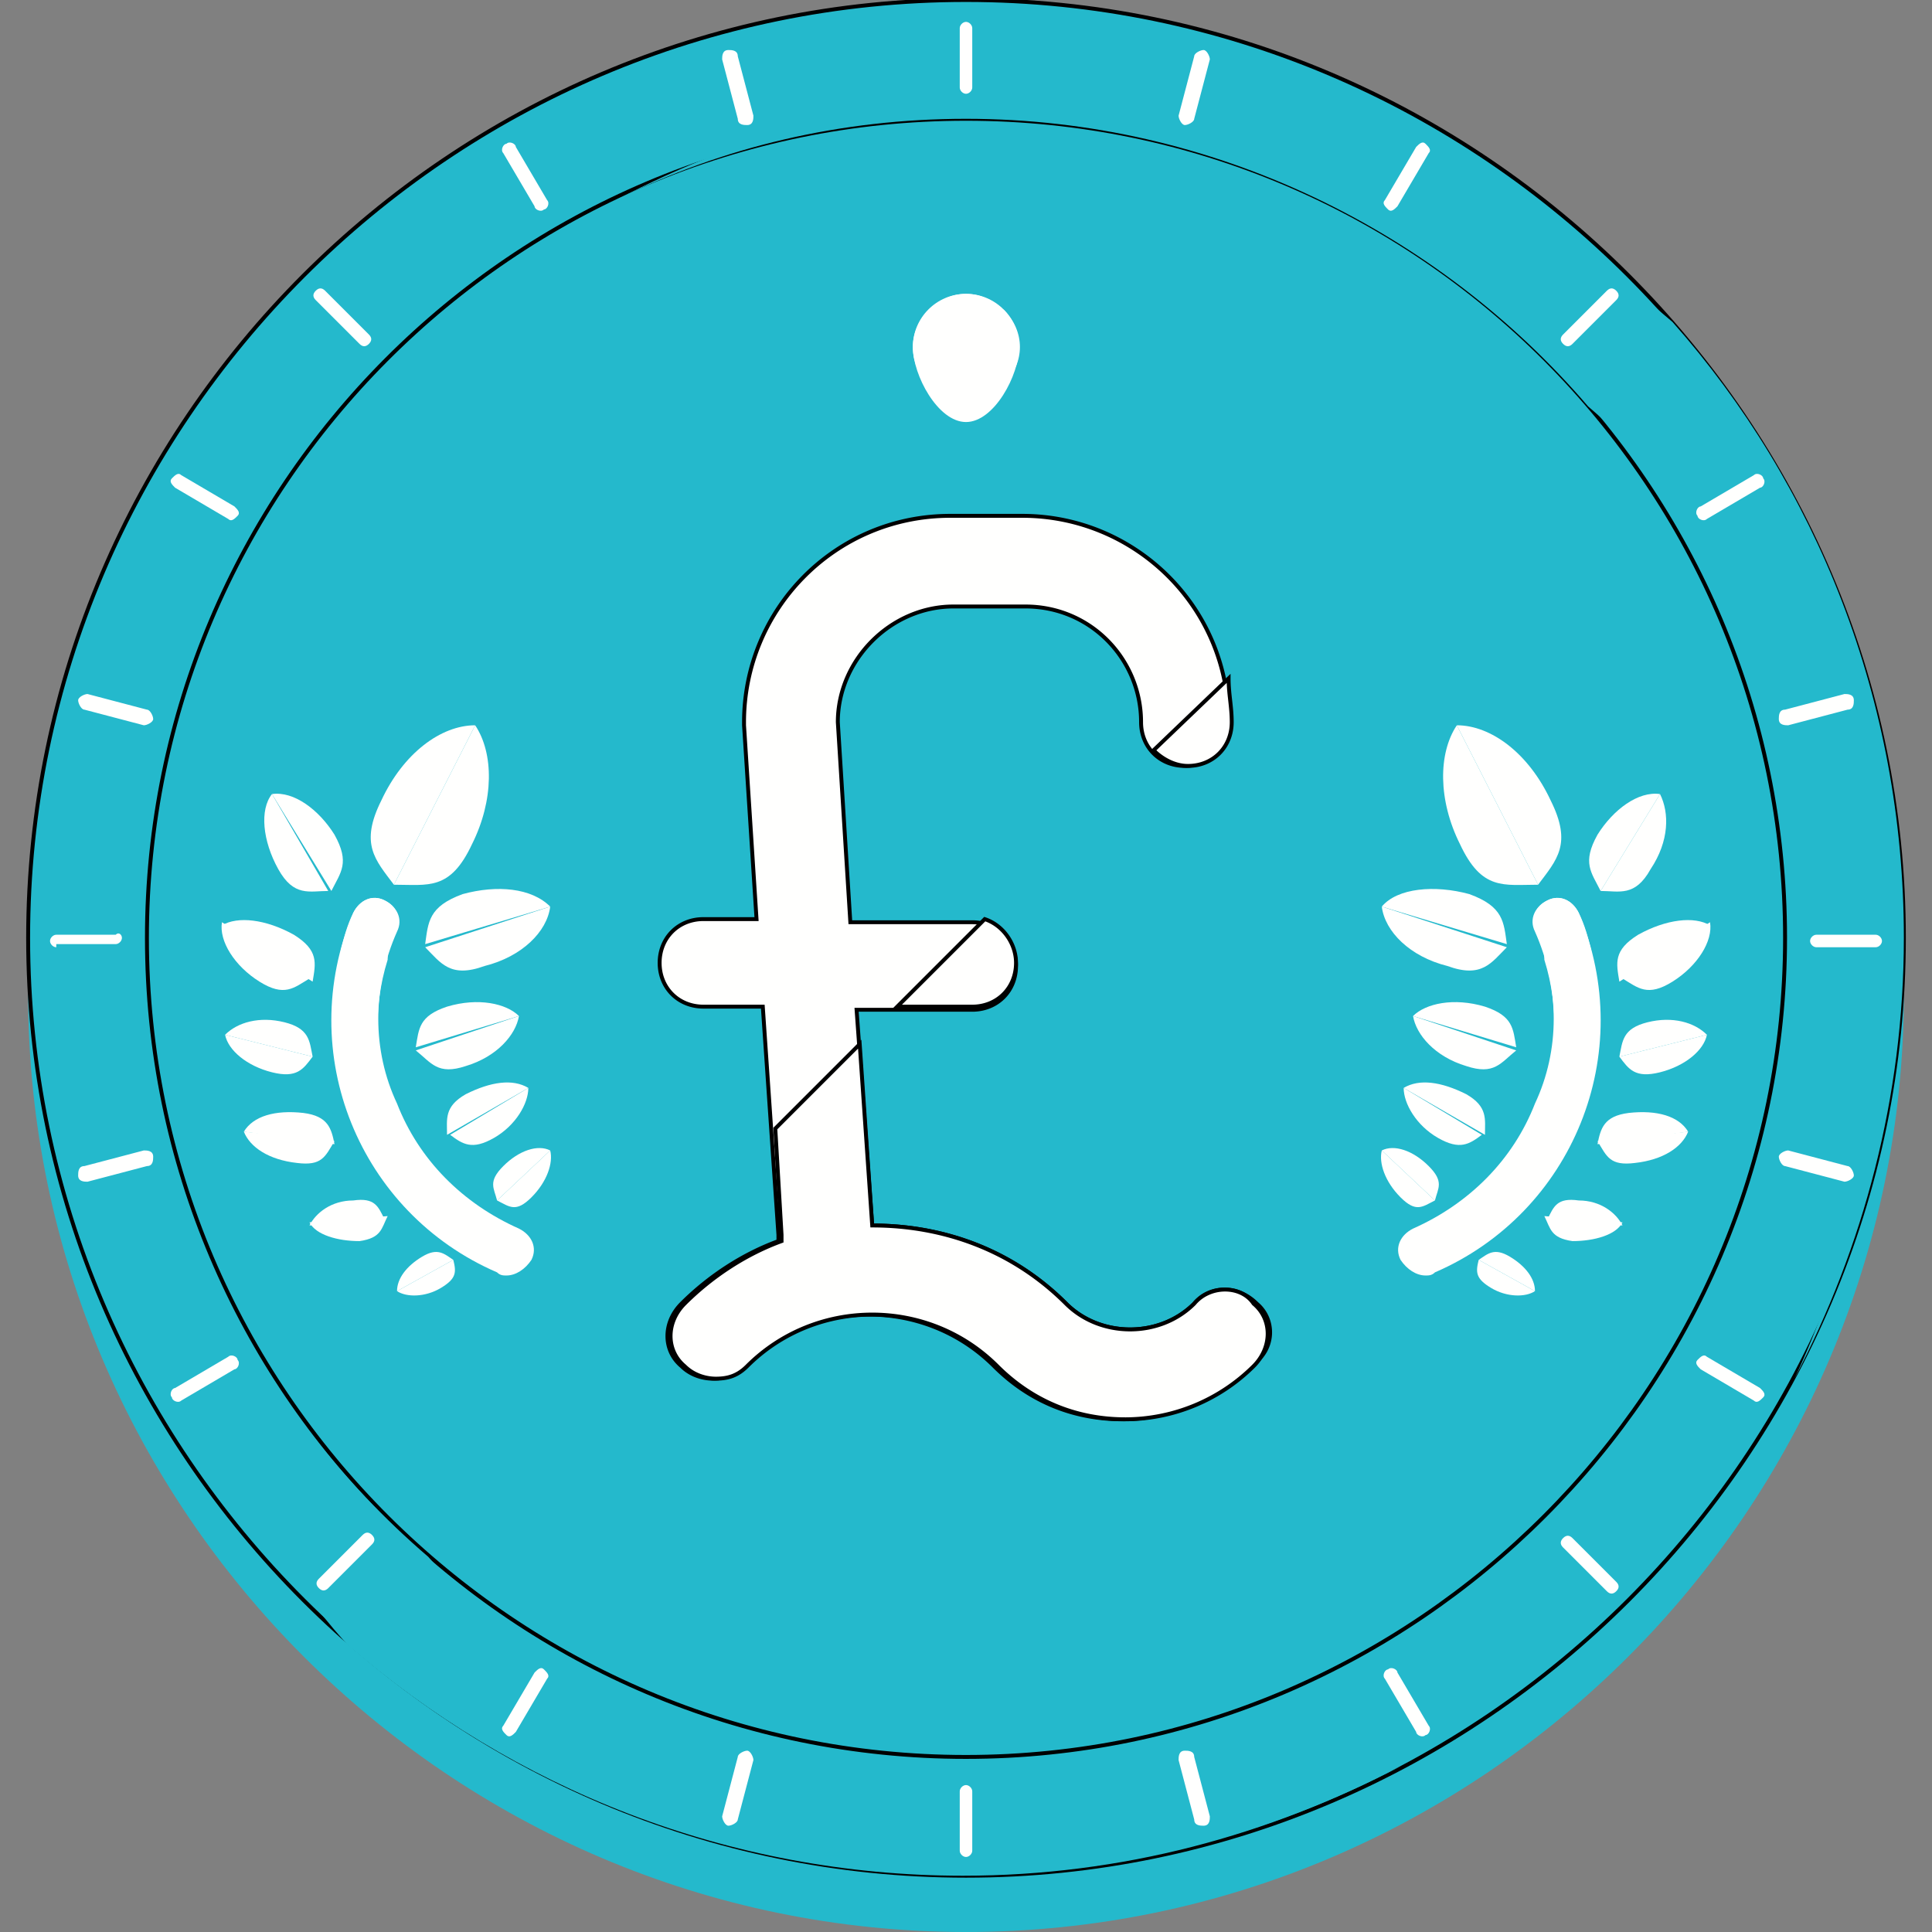 <?xml version="1.0" encoding="UTF-8" standalone="no"?>
<svg
   viewBox="0 0 494.4 494.4"
   version="1.1"
   id="svg59"
   sodipodi:docname="finance.svg"
   inkscape:version="1.3.2 (091e20e, 2023-11-25, custom)"
   xmlns:inkscape="http://www.inkscape.org/namespaces/inkscape"
   xmlns:sodipodi="http://sodipodi.sourceforge.net/DTD/sodipodi-0.dtd"
   xmlns="http://www.w3.org/2000/svg"
   xmlns:svg="http://www.w3.org/2000/svg">
  <rect x="0" y="0" width="494.4" height="494.4" fill="#808080" stroke="none"/>
  <defs
     id="defs59" />
  <sodipodi:namedview
     id="namedview59"
     pagecolor="#ffffff"
     bordercolor="#000000"
     borderopacity="0.25"
     inkscape:showpageshadow="2"
     inkscape:pageopacity="0.0"
     inkscape:pagecheckerboard="0"
     inkscape:deskcolor="#d1d1d1"
     inkscape:zoom="0.82220877"
     inkscape:cx="77.839111"
     inkscape:cy="159.93505"
     inkscape:window-width="1920"
     inkscape:window-height="1009"
     inkscape:window-x="1912"
     inkscape:window-y="93"
     inkscape:window-maximized="1"
     inkscape:current-layer="svg59" />
  <style
     id="style1"><![CDATA[.B{fill:#f7d27f}.C{fill:#efc273}]]></style>
  <path
     d="M247.2 494.4c-132 0-240-108-240-240s108-240 240-240 240 108 240 240-108 240-240 240z"
     fill="#dbab56"
     id="path1"
     style="fill:#24b9cc;fill-opacity:1" />
  <circle
     cx="247.2"
     cy="240"
     r="224.8"
     fill="#efb30c"
     id="circle1"
     style="fill:#24b9cc;fill-opacity:1" />
  <path
     d="M48.8 267.2c0-124 100.8-224.8 224.8-224.8 55.2 0 105.6 20 144.8 52.8-40.8-48.8-102.4-80-171.2-80C123.2 15.2 22.4 116 22.4 240c0 68.8 31.2 130.4 80 172-33.6-39.2-53.6-89.6-53.6-144.8zM406.4 81.6c88 88 88 230.4 0 318.4S176 488 88 400"
     fill="#e5a300"
     id="path2"
     style="fill:#24b9cc;fill-opacity:1" />
  <path
     d="M247.2 480c-132 0-240-108-240-240s108-240 240-240 240 108 240 240-108 240-240 240zm0-449.6c-116 0-209.6 94.4-209.6 209.6 0 116 94.4 209.6 209.6 209.6S456.8 355.2 456.8 240 363.2 30.4 247.2 30.4z"
     class="B"
     id="path3"
     style="fill:#24b9cc;fill-opacity:1;stroke:#000000;stroke-opacity:1" />
  <path
     d="M487.2 240c0-60.8-22.4-116-59.2-157.6-42.4-36.8-97.6-59.2-158.4-59.2-40.8 0-78.4 10.4-112 28 27.2-13.6 57.6-20.8 89.6-20.8 63.2 0 120.8 28.8 159.2 73.6 44.8 38.4 72.8 95.2 72.8 159.2 0 32-7.2 62.4-20 89.6 17.6-33.6 28-72 28-112.8z"
     class="C"
     id="path4"
     style="fill:#24b9cc;fill-opacity:1" />
  <path
     d="M29.6 263.2c0 60.8 22.4 116 59.2 157.6 42.4 36.8 97.6 59.2 157.6 59.2 40.8 0 78.4-10.4 112-28-27.2 12.8-57.6 20-89.6 20-63.2 0-120.8-28.8-159.2-73.6C64.8 360 36 303.2 36 239.2c0-32 7.2-62.4 20-89.6-16 34.4-26.4 72.8-26.4 113.6z"
     fill="#eac06c"
     id="path5"
     style="fill:#24b9cc;fill-opacity:1" />
  <path
     d="M260.8 88.8c0 7.2-6.4 19.2-13.6 19.2s-13.6-12-13.6-19.2 6.4-13.6 13.6-13.6 13.6 6.4 13.6 13.6z"
     fill="#e5a300"
     id="path6"
     style="fill:#fffffe;fill-opacity:1" />
  <circle
     cx="247.2"
     cy="88.8"
     r="13.6"
     class="B"
     id="circle6"
     style="fill:#fffffe;fill-opacity:1" />
  <path
     d="M256.8,79.2c5.6,5.6,5.6,13.6,0,19.2s-13.6,5.6-19.2,0"
     class="C"
     id="path7"
     style="fill:#fffffe;fill-opacity:1" />
  <g
     fill="#ffe0a1"
     id="g9">
    <path
       d="M248.8 22.4c0 .8-.8 1.6-1.6 1.6s-1.6-.8-1.6-1.6V7.2c0-.8.8-1.6 1.6-1.6s1.6.8 1.6 1.6v15.2zm0 451.2c0 .8-.8 1.6-1.6 1.6s-1.6-.8-1.6-1.6v-15.2c0-.8.8-1.6 1.6-1.6s1.6.8 1.6 1.6v15.2zM402.4 88c-.8.8-1.6.8-2.4 0s-.8-1.6 0-2.4l11.2-11.2c.8-.8 1.6-.8 2.4 0s.8 1.6 0 2.4L402.4 88zM84 406.4c-.8.8-1.6.8-2.4 0s-.8-1.6 0-2.4l11.2-11.2c.8-.8 1.6-.8 2.4 0s.8 1.6 0 2.4L84 406.4zm380.8-164c-.8 0-1.6-.8-1.6-1.6s.8-1.6 1.6-1.6H480c.8 0 1.6.8 1.6 1.6s-.8 1.6-1.6 1.6h-15.2zm-450.4 0c-.8 0-1.6-.8-1.6-1.6s.8-1.6 1.6-1.6h15.2c.8-.8 1.6 0 1.6.8s-.8 1.6-1.6 1.6H14.4v.8zM400 396c-.8-.8-.8-1.6 0-2.4s1.6-.8 2.4 0l11.2 11.2c.8.8.8 1.6 0 2.4s-1.6.8-2.4 0L400 396zM80.8 76.8c-.8-.8-.8-1.6 0-2.4s1.6-.8 2.4 0l11.2 11.2c.8.8.8 1.6 0 2.4s-1.6.8-2.4 0L80.8 76.8zM140 51.2c.8.8 0 2.4-.8 2.4-.8.8-2.4 0-2.4-.8l-8-13.6c-.8-.8 0-2.4.8-2.4.8-.8 2.4 0 2.4.8l8 13.6zm225.6 390.4c.8.8 0 2.4-.8 2.4-.8.8-2.4 0-2.4-.8l-8-13.6c-.8-.8 0-2.4.8-2.4.8-.8 2.4 0 2.4.8l8 13.6zm-60-411.2c0 .8-1.6 1.6-2.4 1.6s-1.6-1.6-1.6-2.4l4-15.2c0-.8 1.6-1.6 2.4-1.6s1.6 1.6 1.6 2.4l-4 15.2zM188.8 465.6c0 .8-1.6 1.6-2.4 1.6s-1.6-1.6-1.6-2.4l4-15.2c0-.8 1.6-1.6 2.4-1.6s1.6 1.6 1.6 2.4l-4 15.2zm248-332.8c-.8.8-2.4 0-2.4-.8-.8-.8 0-2.4.8-2.4l13.6-8c.8-.8 2.4 0 2.4.8.8.8 0 2.4-.8 2.4l-13.6 8zM46.4 358.4c-.8.8-2.4 0-2.4-.8-.8-.8 0-2.4.8-2.4l13.6-8c.8-.8 2.4 0 2.4.8.8.8 0 2.4-.8 2.4l-13.6 8zm410.4-60c-.8 0-1.6-1.6-1.6-2.4s1.6-1.6 2.4-1.6l15.2 4c.8 0 1.6 1.6 1.6 2.4s-1.6 1.6-2.4 1.6l-15.2-4zM21.6 181.6c-.8 0-1.6-1.6-1.6-2.4s1.6-1.6 2.4-1.6l15.2 4c.8 0 1.6 1.6 1.6 2.4s-1.6 1.6-2.4 1.6l-15.2-4z"
       id="path8"
       style="fill:#fffffe;fill-opacity:1" />
    <path
       d="M60 129.6c.8.8 1.6 1.6.8 2.4s-1.6 1.6-2.4.8l-13.6-8c-.8-.8-1.6-1.6-.8-2.4s1.6-1.6 2.4-.8l13.6 8zm390.4 225.6c.8.8 1.6 1.6.8 2.4s-1.6 1.6-2.4.8l-13.6-8c-.8-.8-1.6-1.6-.8-2.4s1.6-1.6 2.4-.8l13.6 8zM192.8 29.6c0 .8 0 2.4-1.6 2.4-.8 0-2.4 0-2.4-1.6l-4-15.2c0-.8 0-2.4 1.6-2.4.8 0 2.4 0 2.4 1.6l4 15.2zm116.8 435.2c0 .8 0 2.4-1.6 2.4-.8 0-2.4 0-2.4-1.6l-4-15.2c0-.8 0-2.4 1.6-2.4.8 0 2.4 0 2.4 1.6l4 15.2zm48-412c-.8.8-1.6 1.6-2.4.8s-1.6-1.6-.8-2.4l8-13.6c.8-.8 1.6-1.6 2.4-.8s1.6 1.6.8 2.4l-8 13.6zM132 443.2c-.8.8-1.6 1.6-2.4.8s-1.6-1.6-.8-2.4l8-13.6c.8-.8 1.6-1.6 2.4-.8s1.6 1.6.8 2.4l-8 13.6zm325.6-257.6c-.8 0-2.4 0-2.4-1.6 0-.8 0-2.4 1.6-2.4l15.2-4c.8 0 2.4 0 2.4 1.6 0 .8 0 2.4-1.6 2.4l-15.2 4zM22.4 302.4c-.8 0-2.4 0-2.4-1.6 0-.8 0-2.4 1.6-2.4l15.2-4c.8 0 2.4 0 2.4 1.6 0 .8 0 2.4-1.6 2.4l-15.2 4z"
       id="path9"
       style="fill:#fffffe;fill-opacity:1" />
  </g>
  <path
     d="M129.6 326.4c-.8 0-1.6 0-2.4-.8-35.2-15.2-52-56-36.8-92 1.6-3.2 4.8-4.8 8-3.2s4.8 4.8 3.2 8c-6.4 14.4-6.4 30.4 0 44 5.6 14.4 16.8 25.6 31.2 32 3.2 1.6 4.8 4.8 3.2 8-1.6 2.4-4 4-6.4 4z"
     class="B"
     id="path10"
     style="fill:#fffffe;fill-opacity:1" />
  <path
     d="M100.8 283.2c-4.8-12-5.6-24.8-1.6-37.6 0-4 .8-8 2.4-12-.8-1.6-1.6-2.4-3.2-3.2-3.2-1.6-6.4 0-8 3.2s-2.4 6.4-3.2 9.6c-3.2 29.6 13.6 59.2 42.4 72 .8 0 1.6.8 2.4.8h1.6l-.8-.8c-15.2-6.4-26.4-17.6-32-32z"
     class="C"
     id="path11"
     style="fill:#fffffe;fill-opacity:1" />
  <path
     d="M121.6 185.6c-8.8 0-18.4 7.2-24 19.2C92 216 96 220 100.8 226.4l20.8-40.8z"
     class="B"
     id="path12"
     style="fill:#fffffe;fill-opacity:1" />
  <path
     d="M121.6 185.6c4.8 7.2 4.8 19.2-.8 30.4-5.6 12-11.2 10.4-20 10.4l20.8-40.8z"
     class="C"
     id="path13"
     style="fill:#fffffe;fill-opacity:1" />
  <path
     d="M69.6 203.2c5.6-.8 12 4 16 10.4 4 7.2 1.6 9.6-.8 14.4l-15.2-24.8z"
     class="B"
     id="path14"
     style="fill:#fffffe;fill-opacity:1" />
  <path
     d="M69.6,203.2c-3.2,4-2.4,12,1.6,19.2s8,5.6,12.8,5.6L69.6,203.2z"
     class="C"
     id="path15"
     style="fill:#fffffe;fill-opacity:1" />
  <path
     d="M140.8 232c-4.8-4.8-13.6-5.6-22.4-3.2-8.8 3.2-8.8 7.2-9.6 12.8l32-9.6z"
     class="B"
     id="path16"
     style="fill:#fffffe;fill-opacity:1" />
  <path
     d="M140.8 232c-.8 6.4-7.2 12.8-16.8 15.2-8.8 3.2-11.2-.8-15.2-4.8l32-10.4z"
     class="C"
     id="path17"
     style="fill:#fffffe;fill-opacity:1" />
  <path
     d="M132.8 260c-3.2-3.2-10.4-4.8-18.4-2.4-7.2 2.4-7.2 5.6-8 10.4l26.4-8z"
     class="B"
     id="path18"
     style="fill:#fffffe;fill-opacity:1" />
  <path
     d="M132.8 260c-.8 4.8-5.6 10.4-13.6 12.8-7.2 2.4-8.8-.8-12.8-4l26.4-8.8z"
     class="C"
     id="path19"
     style="fill:#fffffe;fill-opacity:1" />
  <path
     d="M56.8,236.8c4-2.4,11.2-1.6,18.4,2.4c6.4,4,5.6,7.2,4.8,12L56.8,236.8z"
     class="B"
     id="path20"
     style="fill:#fffffe;fill-opacity:1" />
  <path
     d="M56.8 236c-.8 4.8 3.2 11.2 9.6 15.2s8.8 1.6 12.8-.8L56.8 236z"
     class="C"
     id="path21"
     style="fill:#fffffe;fill-opacity:1" />
  <path
     d="M57.6 264.8c3.2-3.2 8.8-4.8 15.2-3.2s6.4 4.8 7.2 8.8l-22.4-5.6z"
     class="B"
     id="path22"
     style="fill:#fffffe;fill-opacity:1" />
  <path
     d="M57.6 264.8c.8 4 5.6 8 12 9.6s8-.8 10.4-4l-22.4-5.6z"
     class="C"
     id="path23"
     style="fill:#fffffe;fill-opacity:1" />
  <path
     d="M62.4 289.6c2.4-4 8-5.6 15.2-4.8 6.4.8 7.2 4 8 8l-23.2-3.2z"
     class="B"
     id="path24"
     style="fill:#fffffe;fill-opacity:1" />
  <path
     d="M62.4 289.6c1.6 4 6.4 7.2 13.6 8 6.4.8 7.2-1.6 9.6-5.6l-23.2-2.4z"
     class="C"
     id="path25"
     style="fill:#fffffe;fill-opacity:1" />
  <path
     d="M79.2 313.6c1.6-3.2 5.6-6.4 11.2-6.4 5.6-.8 6.4 1.6 8 4.8l-19.2 1.6z"
     class="B"
     id="path26"
     style="fill:#fffffe;fill-opacity:1" />
  <path
     d="M79.2 312.8c1.6 3.2 7.2 4.8 12.8 4.8 5.6-.8 5.6-3.2 7.2-6.4l-20 1.6z"
     class="C"
     id="path27"
     style="fill:#fffffe;fill-opacity:1" />
  <path
     d="M101.6 330.4c0-3.2 2.4-6.4 6.4-8.8s5.6-.8 8 .8l-14.4 8z"
     class="B"
     id="path28"
     style="fill:#fffffe;fill-opacity:1" />
  <path
     d="M101.6 330.4c2.4 1.6 7.2 1.6 11.2-.8s4-4 3.2-7.2l-14.4 8z"
     class="C"
     id="path29"
     style="fill:#fffffe;fill-opacity:1" />
  <path
     d="M135.2 278.4c-4-2.4-9.6-1.6-16 1.6-5.6 3.2-4.8 6.4-4.8 10.4l20.8-12z"
     class="B"
     id="path30"
     style="fill:#fffffe;fill-opacity:1" />
  <path
     d="M135.2 278.4c0 4-3.2 9.6-8.8 12.8s-8 1.6-11.2-.8l20-12z"
     class="C"
     id="path31"
     style="fill:#fffffe;fill-opacity:1" />
  <path
     d="M140.8 294.4c-3.2-1.6-8 0-12 4s-2.4 5.6-1.6 8.8l13.6-12.8z"
     class="B"
     id="path32"
     style="fill:#fffffe;fill-opacity:1" />
  <path
     d="M140.8 294.4c.8 3.2-.8 8-4.8 12s-5.6 2.4-8.8.8l13.6-12.8z"
     class="C"
     id="path33"
     style="fill:#fffffe;fill-opacity:1" />
  <path
     d="M364.8 326.4c.8 0 1.6 0 2.4-.8 35.2-15.2 52-56 36.8-92-1.6-3.2-4.8-4.8-8-3.2s-4.8 4.8-3.2 8c6.4 14.4 6.4 30.4 0 44-5.6 14.4-16.8 25.6-31.2 32-3.2 1.6-4.8 4.8-3.2 8 1.6 2.4 4 4 6.4 4z"
     class="B"
     id="path34"
     style="fill:#fffffe;fill-opacity:1" />
  <path
     d="M393.6 283.2c4.8-12 5.6-24.8 1.6-37.6 0-4-.8-8-2.4-12 .8-1.6 1.6-2.4 3.2-3.2 3.2-1.6 6.4 0 8 3.2s2.4 6.4 3.2 9.6c3.2 29.6-13.6 59.2-42.4 72-.8 0-1.6.8-2.4.8h-1.6l.8-.8c15.2-6.4 26.4-17.6 32-32z"
     class="C"
     id="path35"
     style="fill:#fffffe;fill-opacity:1" />
  <path
     d="M372.8 185.6c8.8 0 18.4 7.2 24 19.2 5.6 11.2 1.6 15.2-3.2 21.6l-20.8-40.8z"
     class="B"
     id="path36"
     style="fill:#fffffe;fill-opacity:1" />
  <path
     d="M372.8 185.6c-4.8 7.2-4.8 19.2.8 30.4 5.6 12 11.2 10.4 20 10.4l-20.8-40.8z"
     class="C"
     id="path37"
     style="fill:#fffffe;fill-opacity:1" />
  <path
     d="M424.8 203.2c-5.6-.8-12 4-16 10.4-4 7.2-1.6 9.6.8 14.4l15.2-24.8z"
     class="B"
     id="path38"
     style="fill:#fffffe;fill-opacity:1" />
  <path
     d="M424.8 203.2c2.4 4.8 2.4 12-2.4 19.2-4 7.2-8 5.6-12.8 5.6l15.2-24.8z"
     class="C"
     id="path39"
     style="fill:#fffffe;fill-opacity:1" />
  <path
     d="M353.6 232c4-4.8 13.6-5.6 22.4-3.2 8.8 3.2 8.8 7.2 9.6 12.8l-32-9.6z"
     class="B"
     id="path40"
     style="fill:#fffffe;fill-opacity:1" />
  <path
     d="M353.6 232c.8 6.4 7.2 12.8 16.8 15.2 8.8 3.2 11.2-.8 15.2-4.8l-32-10.4z"
     class="C"
     id="path41"
     style="fill:#fffffe;fill-opacity:1" />
  <path
     d="M361.6 260c3.2-3.2 10.4-4.8 18.4-2.4 7.2 2.4 7.2 5.6 8 10.4l-26.4-8z"
     class="B"
     id="path42"
     style="fill:#fffffe;fill-opacity:1" />
  <path
     d="M361.6 260c.8 4.8 5.6 10.4 13.6 12.8 7.2 2.4 8.8-.8 12.8-4l-26.4-8.8z"
     class="C"
     id="path43"
     style="fill:#fffffe;fill-opacity:1" />
  <path
     d="M437.6 236.8c-4-2.4-11.2-1.6-18.4 2.4-6.4 4-5.6 7.2-4.8 12l23.2-14.4z"
     class="B"
     id="path44"
     style="fill:#fffffe;fill-opacity:1" />
  <path
     d="M437.6 236c.8 4.8-3.2 11.2-9.6 15.2s-8.8 1.6-12.8-.8l22.4-14.4z"
     class="C"
     id="path45"
     style="fill:#fffffe;fill-opacity:1" />
  <path
     d="M436.8 264.8c-3.2-3.2-8.8-4.8-15.2-3.2s-6.4 4.8-7.2 8.8l22.4-5.6z"
     class="B"
     id="path46"
     style="fill:#fffffe;fill-opacity:1" />
  <path
     d="M436.8 264.8c-.8 4-5.6 8-12 9.6s-8-.8-10.4-4l22.4-5.6z"
     class="C"
     id="path47"
     style="fill:#fffffe;fill-opacity:1" />
  <path
     d="M432 289.6c-2.4-4-8-5.6-15.2-4.8-6.4.8-7.2 4-8 8l23.2-3.2z"
     class="B"
     id="path48"
     style="fill:#fffffe;fill-opacity:1" />
  <path
     d="M432 289.6c-1.6 4-6.4 7.2-13.6 8-6.4.8-7.2-1.6-9.6-5.6l23.2-2.4z"
     class="C"
     id="path49"
     style="fill:#fffffe;fill-opacity:1" />
  <path
     d="M415.2 313.6c-1.6-3.2-5.6-6.4-11.2-6.4-5.6-.8-6.4 1.6-8 4.8l19.2 1.6z"
     class="B"
     id="path50"
     style="fill:#fffffe;fill-opacity:1" />
  <path
     d="M415.2 312.8c-1.6 3.2-7.2 4.8-12.8 4.8-5.6-.8-5.6-3.2-7.2-6.4l20 1.6z"
     class="C"
     id="path51"
     style="fill:#fffffe;fill-opacity:1" />
  <path
     d="M392.8 330.4c0-3.2-2.4-6.4-6.4-8.8s-5.6-.8-8 .8l14.4 8z"
     class="B"
     id="path52"
     style="fill:#fffffe;fill-opacity:1" />
  <path
     d="M392.8 330.4c-2.4 1.6-7.2 1.6-11.2-.8s-4-4-3.2-7.2l14.4 8z"
     class="C"
     id="path53"
     style="fill:#fffffe;fill-opacity:1" />
  <path
     d="M359.2 278.4c4-2.4 9.6-1.6 16 1.6 5.6 3.2 4.8 6.4 4.8 10.4l-20.8-12z"
     class="B"
     id="path54"
     style="fill:#fffffe;fill-opacity:1" />
  <path
     d="M359.2 278.4c0 4 3.2 9.6 8.8 12.8s8 1.6 11.2-.8l-20-12z"
     class="C"
     id="path55"
     style="fill:#fffffe;fill-opacity:1" />
  <path
     d="M353.6 294.4c3.2-1.6 8 0 12 4s2.4 5.6 1.6 8.8l-13.6-12.8z"
     class="B"
     id="path56"
     style="fill:#fffffe;fill-opacity:1" />
  <path
     d="M353.6 294.4c-.8 3.2.8 8 4.8 12s5.6 2.4 8.8.8l-13.6-12.8z"
     class="C"
     id="path57"
     style="fill:#fffffe;fill-opacity:1" />
  <path
     d="M321.6 333.6c-4.8-4.8-12-4.8-16 0-8.8 8.8-24 8.8-32.8 0-13.6-13.6-31.2-20-49.6-20l-4-55.2h29.6c6.4 0 11.2-4.8 11.2-11.2s-4.8-11.2-11.2-11.2h-31.2l-3.2-51.2c0-16 13.6-29.6 29.6-29.6h18.4c16.8 0 29.6 13.6 29.6 29.6 0 6.4 4.8 11.2 11.2 11.2s11.2-4.8 11.2-11.2c0-29.6-24-52.8-52.8-52.8h-18.4c-29.6 0-52.8 24-52.8 52.8v.8l3.2 49.6H180c-6.4 0-11.2 4.8-11.2 11.2s4.8 11.2 11.2 11.2h15.2l4 58.4v1.6c-8.8 3.2-17.6 8.8-24.8 16-4.8 4.8-4.8 12 0 16 2.4 2.4 5.6 3.2 8 3.2 3.2 0 5.6-.8 8-3.2 17.6-17.6 46.4-17.6 64 0 8.8 8.8 20 13.6 32.8 13.6a46.68 46.68 0 0 0 32.8-13.6c6.4-4 6.4-12 1.6-16z"
     fill="#f9e310"
     id="path58"
     style="stroke:#000000;stroke-opacity:1;fill:#fffffe;fill-opacity:1" />
  <path
     d="M305.6 333.6c-8.8 8.8-24 8.8-32.8 0-13.6-13.6-31.2-20-49.6-20l-3.2-46.4-21.6 21.6L200 316v1.6c-8.8 3.2-17.6 8.8-24.8 16-4.8 4.8-4.8 12 0 16 2.4 2.4 5.6 3.2 8 3.2 3.2 0 5.6-.8 8-3.2 17.6-17.6 46.4-17.6 64 0 8.8 8.8 20 13.6 32.8 13.6a46.68 46.68 0 0 0 32.8-13.6c4.8-4.8 4.8-12 0-16-3.2-4.8-11.2-4.8-15.2 0zm-56.8-76c6.4 0 11.2-4.8 11.2-11.2 0-4.8-3.2-9.6-8-11.2l-22.4 22.4h19.2zM304 196c6.4 0 11.2-4.8 11.2-11.2 0-4-.8-7.2-.8-11.2L295.2 192c2.4 2.4 5.6 4 8.8 4z"
     fill="#f7c011"
     id="path59"
     style="stroke:#000000;stroke-opacity:1;fill:#fffffe;fill-opacity:1" />
</svg>
